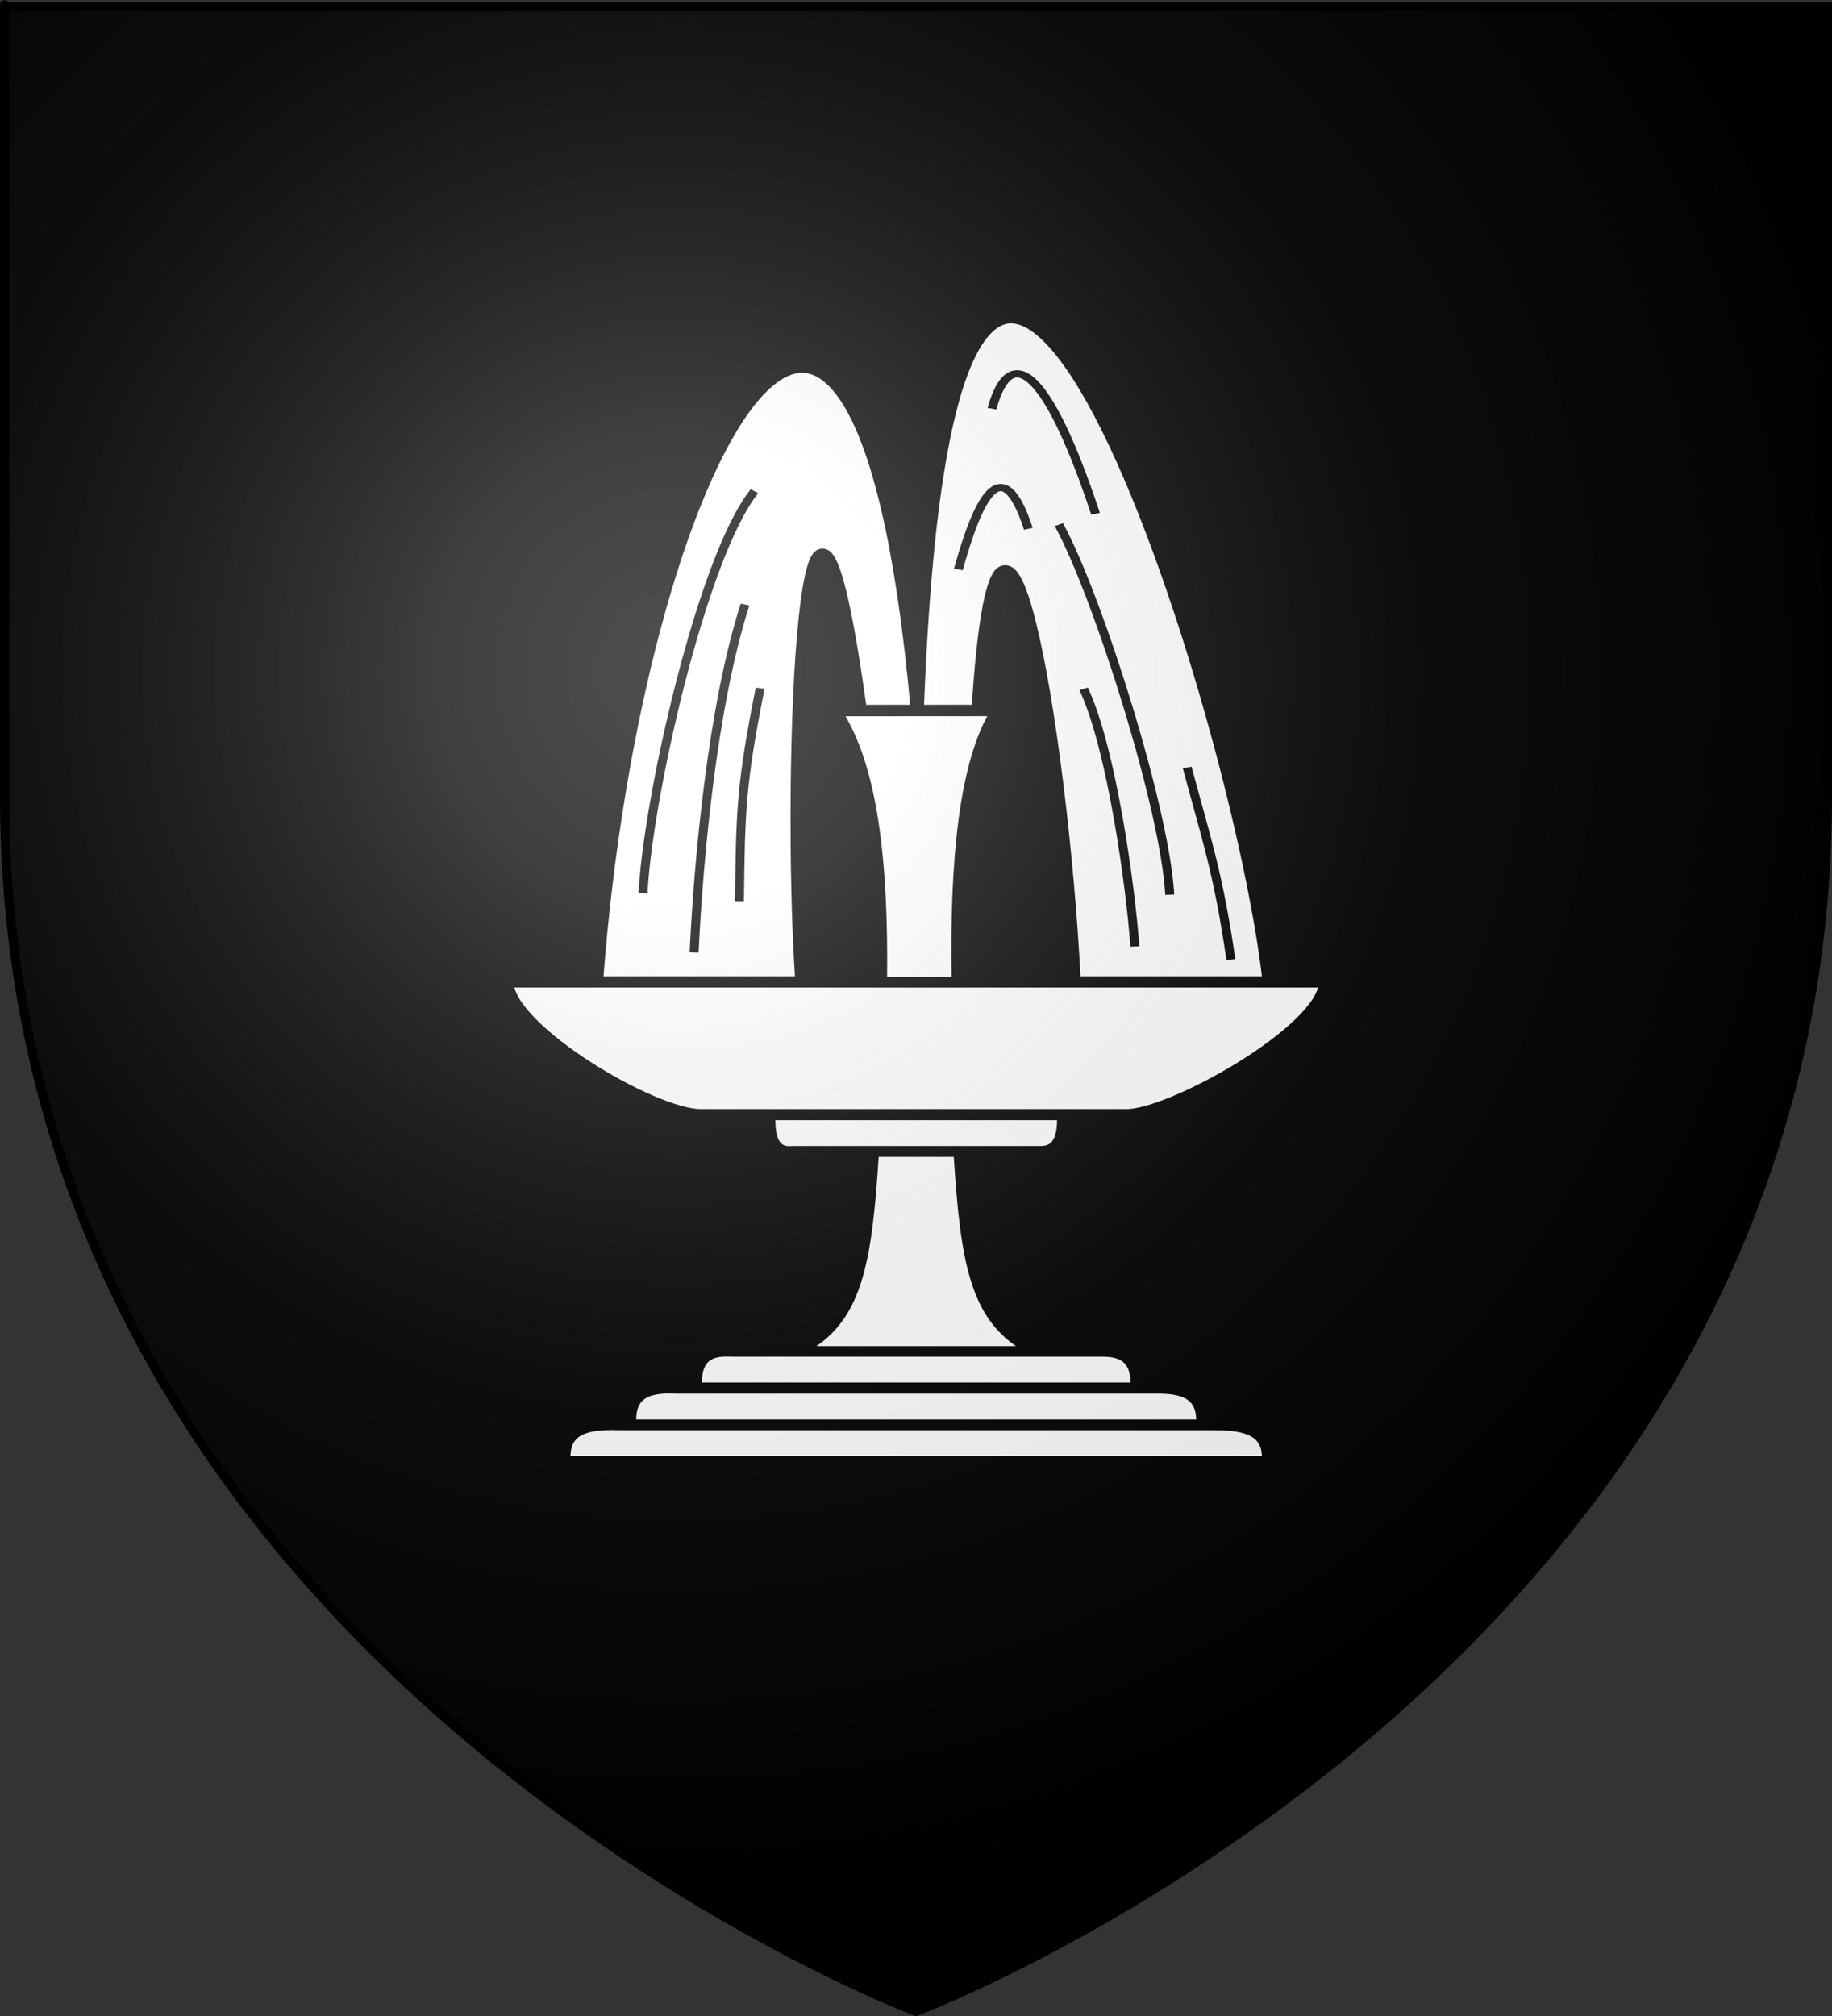 <?xml version="1.0" encoding="UTF-8" standalone="no"?>
<svg
   xmlns:dc="http://purl.org/dc/elements/1.1/"
   xmlns:cc="http://creativecommons.org/ns#"
   xmlns:rdf="http://www.w3.org/1999/02/22-rdf-syntax-ns#"
   xmlns:svg="http://www.w3.org/2000/svg"
   xmlns="http://www.w3.org/2000/svg"
   xmlns:xlink="http://www.w3.org/1999/xlink"
   xmlns:sodipodi="http://sodipodi.sourceforge.net/DTD/sodipodi-0.dtd"
   xmlns:inkscape="http://www.inkscape.org/namespaces/inkscape"
   height="660"
   width="600"
   version="1.0"
   id="svg2"
   sodipodi:version="0.32"
   inkscape:version="0.46"
   sodipodi:docname="Blason ville fr Fontaine (Territoire de Belfort).svg"
   sodipodi:docbase="D:\Mes documents\Renaud-Notre Lapin"
   inkscape:export-filename="/Users/olivier/Desktop/Blason Rouge/Blason_Vide_3D.png"
   inkscape:export-xdpi="144"
   inkscape:export-ydpi="144"
   inkscape:output_extension="org.inkscape.output.svg.inkscape">
  <rect width="100%" height="100%" fill="#333333" stroke="none"/>
  <sodipodi:namedview
     inkscape:window-height="814"
     inkscape:window-width="1152"
     inkscape:pageshadow="2"
     inkscape:pageopacity="0.0"
     guidetolerance="10.0"
     gridtolerance="10.0"
     objecttolerance="10.0"
     borderopacity="1.0"
     bordercolor="#666666"
     pagecolor="#ffffff"
     id="base"
     showgrid="false"
     height="660px"
     inkscape:zoom="0.89095454"
     inkscape:cx="362.54876"
     inkscape:cy="335.69903"
     inkscape:window-x="-8"
     inkscape:window-y="-8"
     inkscape:current-layer="layer3" />
  <desc
     id="desc4">Flag of Canton of Valais (Wallis)</desc>
  <defs
     id="defs6">
    <linearGradient
       id="linearGradient2893">
      <stop
         style="stop-color:white;stop-opacity:0.314;"
         offset="0"
         id="stop2895" />
      <stop
         id="stop2897"
         offset="0.19"
         style="stop-color:white;stop-opacity:0.251;" />
      <stop
         style="stop-color:#6b6b6b;stop-opacity:0.125;"
         offset="0.6"
         id="stop2901" />
      <stop
         style="stop-color:black;stop-opacity:0.125;"
         offset="1"
         id="stop2899" />
    </linearGradient>
    <radialGradient
       inkscape:collect="always"
       xlink:href="#linearGradient2893"
       id="radialGradient3163"
       gradientUnits="userSpaceOnUse"
       gradientTransform="matrix(1.353,0,0,1.349,-77.629,-85.747)"
       cx="221.445"
       cy="226.331"
       fx="221.445"
       fy="226.331"
       r="300" />
  </defs>
  <g
     inkscape:groupmode="layer"
     id="layer3"
     inkscape:label="Fond écu"
     style="display:inline">
    <path
       id="path2855"
       style="fill:#000000;fill-opacity:1;fill-rule:evenodd;stroke:none;stroke-width:1px;stroke-linecap:butt;stroke-linejoin:miter;stroke-opacity:1"
       d="M 300,658.5 C 300,658.5 598.5,546.18 598.5,260.728 C 598.5,-24.723 598.5,2.176 598.5,2.176 L 1.5,2.176 L 1.5,260.728 C 1.5,546.18 300,658.5 300,658.5 z "
       sodipodi:nodetypes="cccccc" />
    <g
       style="fill:#fcef3c"
       transform="matrix(-0.226,4.106416e-2,0,0.22,1237.759,-14.878)"
       id="g9080" />
    <g
       style="fill:#fcef3c"
       id="g9102"
       transform="matrix(0.226,4.106416e-2,0,0.22,517.424,-14.878)" />
    <g
       transform="matrix(1.434,0,0,1.154,-130.127,-171.878)"
       id="g2344"
       style="fill:#ffffff;display:inline">
      <g
         id="g2340"
         transform="translate(2.578,0.18)"
         style="fill:#ffffff">
        <path
           d="M 217.027,563.32 L 377.828,563.32 C 378.377,555.441 373.758,552.979 365.597,553.008 L 229.666,553.008 C 220.341,552.523 216.45,555.584 217.027,563.32 z M 232.018,552.958 L 362.836,552.958 C 363.291,545.078 359.455,542.617 352.677,542.645 L 242.514,542.645 C 234.77,542.16 231.539,545.222 232.018,552.958 z M 324.202,531.758 C 311.236,523.442 309.037,507.575 307.422,475.469 L 287.422,475.469 C 285.807,507.575 283.608,523.442 270.642,531.758 M 247.008,542.465 L 347.843,542.465 C 348.206,534.585 345.153,532.124 339.758,532.152 L 255.363,532.152 C 249.199,531.667 246.627,534.729 247.008,542.465 z M 263.776,465.058 L 331.073,465.058 C 331.312,472.937 329.302,475.399 325.752,475.37 L 269.274,475.37 C 265.217,475.855 263.525,472.794 263.776,465.058 z M 203.922,427.418 L 390.922,427.418 C 390.528,440.882 355.399,465.401 345.121,464.898 L 248.123,464.898 C 236.875,464.787 204.306,440.645 203.922,427.418 z"
           style="fill:#ffffff;fill-opacity:1;fill-rule:evenodd;stroke:#000000;stroke-width:3;stroke-linecap:butt;stroke-linejoin:miter;stroke-miterlimit:4;stroke-opacity:1"
           id="path7576"
           sodipodi:nodetypes="ccccccccccccccccccccccccccccc" />
        <path
           inkscape:transform-center-y="51.309612"
           inkscape:transform-center-x="-21.023756"
           sodipodi:nodetypes="ccccc"
           id="polygon35"
           d="M 289.254,427.408 C 289.624,392.65 287.039,365.807 278.851,350.455 L 315.993,350.426 C 308.804,364.742 306.498,392.262 307.016,427.408 L 289.254,427.408 z"
           style="fill:#ffffff;fill-opacity:1;stroke:#000000;stroke-width:3;stroke-miterlimit:4;stroke-dasharray:none;display:inline" />
      </g>
      <g
         id="g8079"
         transform="translate(6.434,0.912)"
         style="fill:#ffffff">
        <path
           inkscape:transform-center-x="-22.578821"
           inkscape:transform-center-y="-4.0978341"
           sodipodi:nodetypes="cccccccc"
           id="polygon37"
           d="M 267.445,426.488 C 264.116,365.744 268.401,237.522 280.797,349.467 L 307.683,349.467 C 312.727,252.203 326.824,356.085 329.645,426.488 L 374.176,426.488 C 366.601,343.407 301.5,96.123 293.808,349.467 C 280.238,161.836 229.462,278.335 220.546,426.488 L 267.445,426.488 z"
           style="fill:#ffffff;stroke:#000000;stroke-width:3;stroke-miterlimit:4;stroke-dasharray:none;display:inline" />
        <path
           inkscape:transform-center-y="12.893941"
           inkscape:transform-center-x="-64.023261"
           sodipodi:nodetypes="cc"
           d="M 326.147,296.863 C 335.021,317.023 350.429,377.525 351.464,401.87"
           id="path9484"
           style="fill:#ffffff;stroke:#000000;stroke-width:2.044;display:inline" />
        <path
           inkscape:transform-center-y="43.514951"
           inkscape:transform-center-x="-62.872386"
           sodipodi:nodetypes="cc"
           d="M 331.809,343.441 C 338.221,360.392 342.562,399.875 343.5,416.534"
           id="path9486"
           style="fill:#ffffff;stroke:#000000;stroke-width:2.044;display:inline" />
        <path
           inkscape:transform-center-y="56.528876"
           inkscape:transform-center-x="-82.437106"
           sodipodi:nodetypes="cc"
           d="M 355.453,365.76 C 359.464,384.558 362.537,395.281 365.425,420.243"
           id="path9488"
           style="fill:#ffffff;stroke:#000000;stroke-width:2.044;display:inline" />
        <path
           inkscape:transform-center-y="7.9180258"
           inkscape:transform-center-x="27.662394"
           sodipodi:nodetypes="cc"
           d="M 256.621,287.378 C 244.587,306.068 232.176,375.03 231.179,401.403"
           id="path9490"
           style="fill:#ffffff;stroke:#000000;stroke-width:2.044;display:inline" />
        <path
           inkscape:transform-center-y="32.414826"
           inkscape:transform-center-x="26.127874"
           sodipodi:nodetypes="cc"
           d="M 254.47,319.53 C 247.04,348.172 243.836,391.872 242.838,418.245"
           id="path9492"
           style="fill:#ffffff;stroke:#000000;stroke-width:2.044;display:inline" />
        <path
           inkscape:transform-center-y="37.007971"
           inkscape:transform-center-x="19.222709"
           sodipodi:nodetypes="cc"
           d="M 257.923,343.262 C 253.562,370.372 253.426,378.092 253.196,403.7"
           id="path9494"
           style="fill:#ffffff;stroke:#000000;stroke-width:2.044;display:inline" />
        <path
           inkscape:transform-center-y="-38.510549"
           inkscape:transform-center-x="-36.402451"
           sodipodi:nodetypes="cc"
           d="M 303.19,309.578 C 307.572,289.929 313.134,274.94 319.179,298.057"
           id="path9496"
           style="fill:#ffffff;stroke:#000000;stroke-width:2.044;display:inline" />
        <path
           inkscape:transform-center-y="-58.533833"
           inkscape:transform-center-x="-47.911141"
           sodipodi:nodetypes="cc"
           d="M 310.862,263.972 C 315.244,244.322 323.876,253.83 334.524,293.789"
           id="path9498"
           style="fill:#ffffff;stroke:#000000;stroke-width:2.044;display:inline" />
      </g>
    </g>
  </g>
  <g
     inkscape:groupmode="layer"
     id="layer4"
     inkscape:label="Meubles"
     sodipodi:insensitive="true" />
  <g
     inkscape:groupmode="layer"
     id="layer2"
     inkscape:label="Reflet final"
     sodipodi:insensitive="true">
    <path
       sodipodi:nodetypes="cccccc"
       d="M 300,658.5 C 300,658.5 598.5,546.18 598.5,260.728 C 598.5,-24.723 598.5,2.176 598.5,2.176 L 1.5,2.176 L 1.5,260.728 C 1.5,546.18 300,658.5 300,658.5 z "
       style="opacity:1;fill:url(#radialGradient3163);fill-opacity:1;fill-rule:evenodd;stroke:none;stroke-width:1px;stroke-linecap:butt;stroke-linejoin:miter;stroke-opacity:1"
       id="path2875"
       inkscape:export-xdpi="144"
       inkscape:export-ydpi="144" />
  </g>
  <g
     inkscape:groupmode="layer"
     id="layer1"
     inkscape:label="Contour final"
     sodipodi:insensitive="true">
    <path
       sodipodi:nodetypes="cccccc"
       d="M 300,658.5 C 300,658.5 1.5,546.18 1.5,260.728 C 1.5,-24.723 1.5,2.176 1.5,2.176 L 598.5,2.176 L 598.5,260.728 C 598.5,546.18 300,658.5 300,658.5 z "
       style="opacity:1;fill:none;fill-opacity:1;fill-rule:evenodd;stroke:#000000;stroke-width:3;stroke-linecap:butt;stroke-linejoin:miter;stroke-miterlimit:4;stroke-dasharray:none;stroke-opacity:1"
       id="path1411"
       inkscape:export-xdpi="144"
       inkscape:export-ydpi="144" />
  </g>
</svg>
